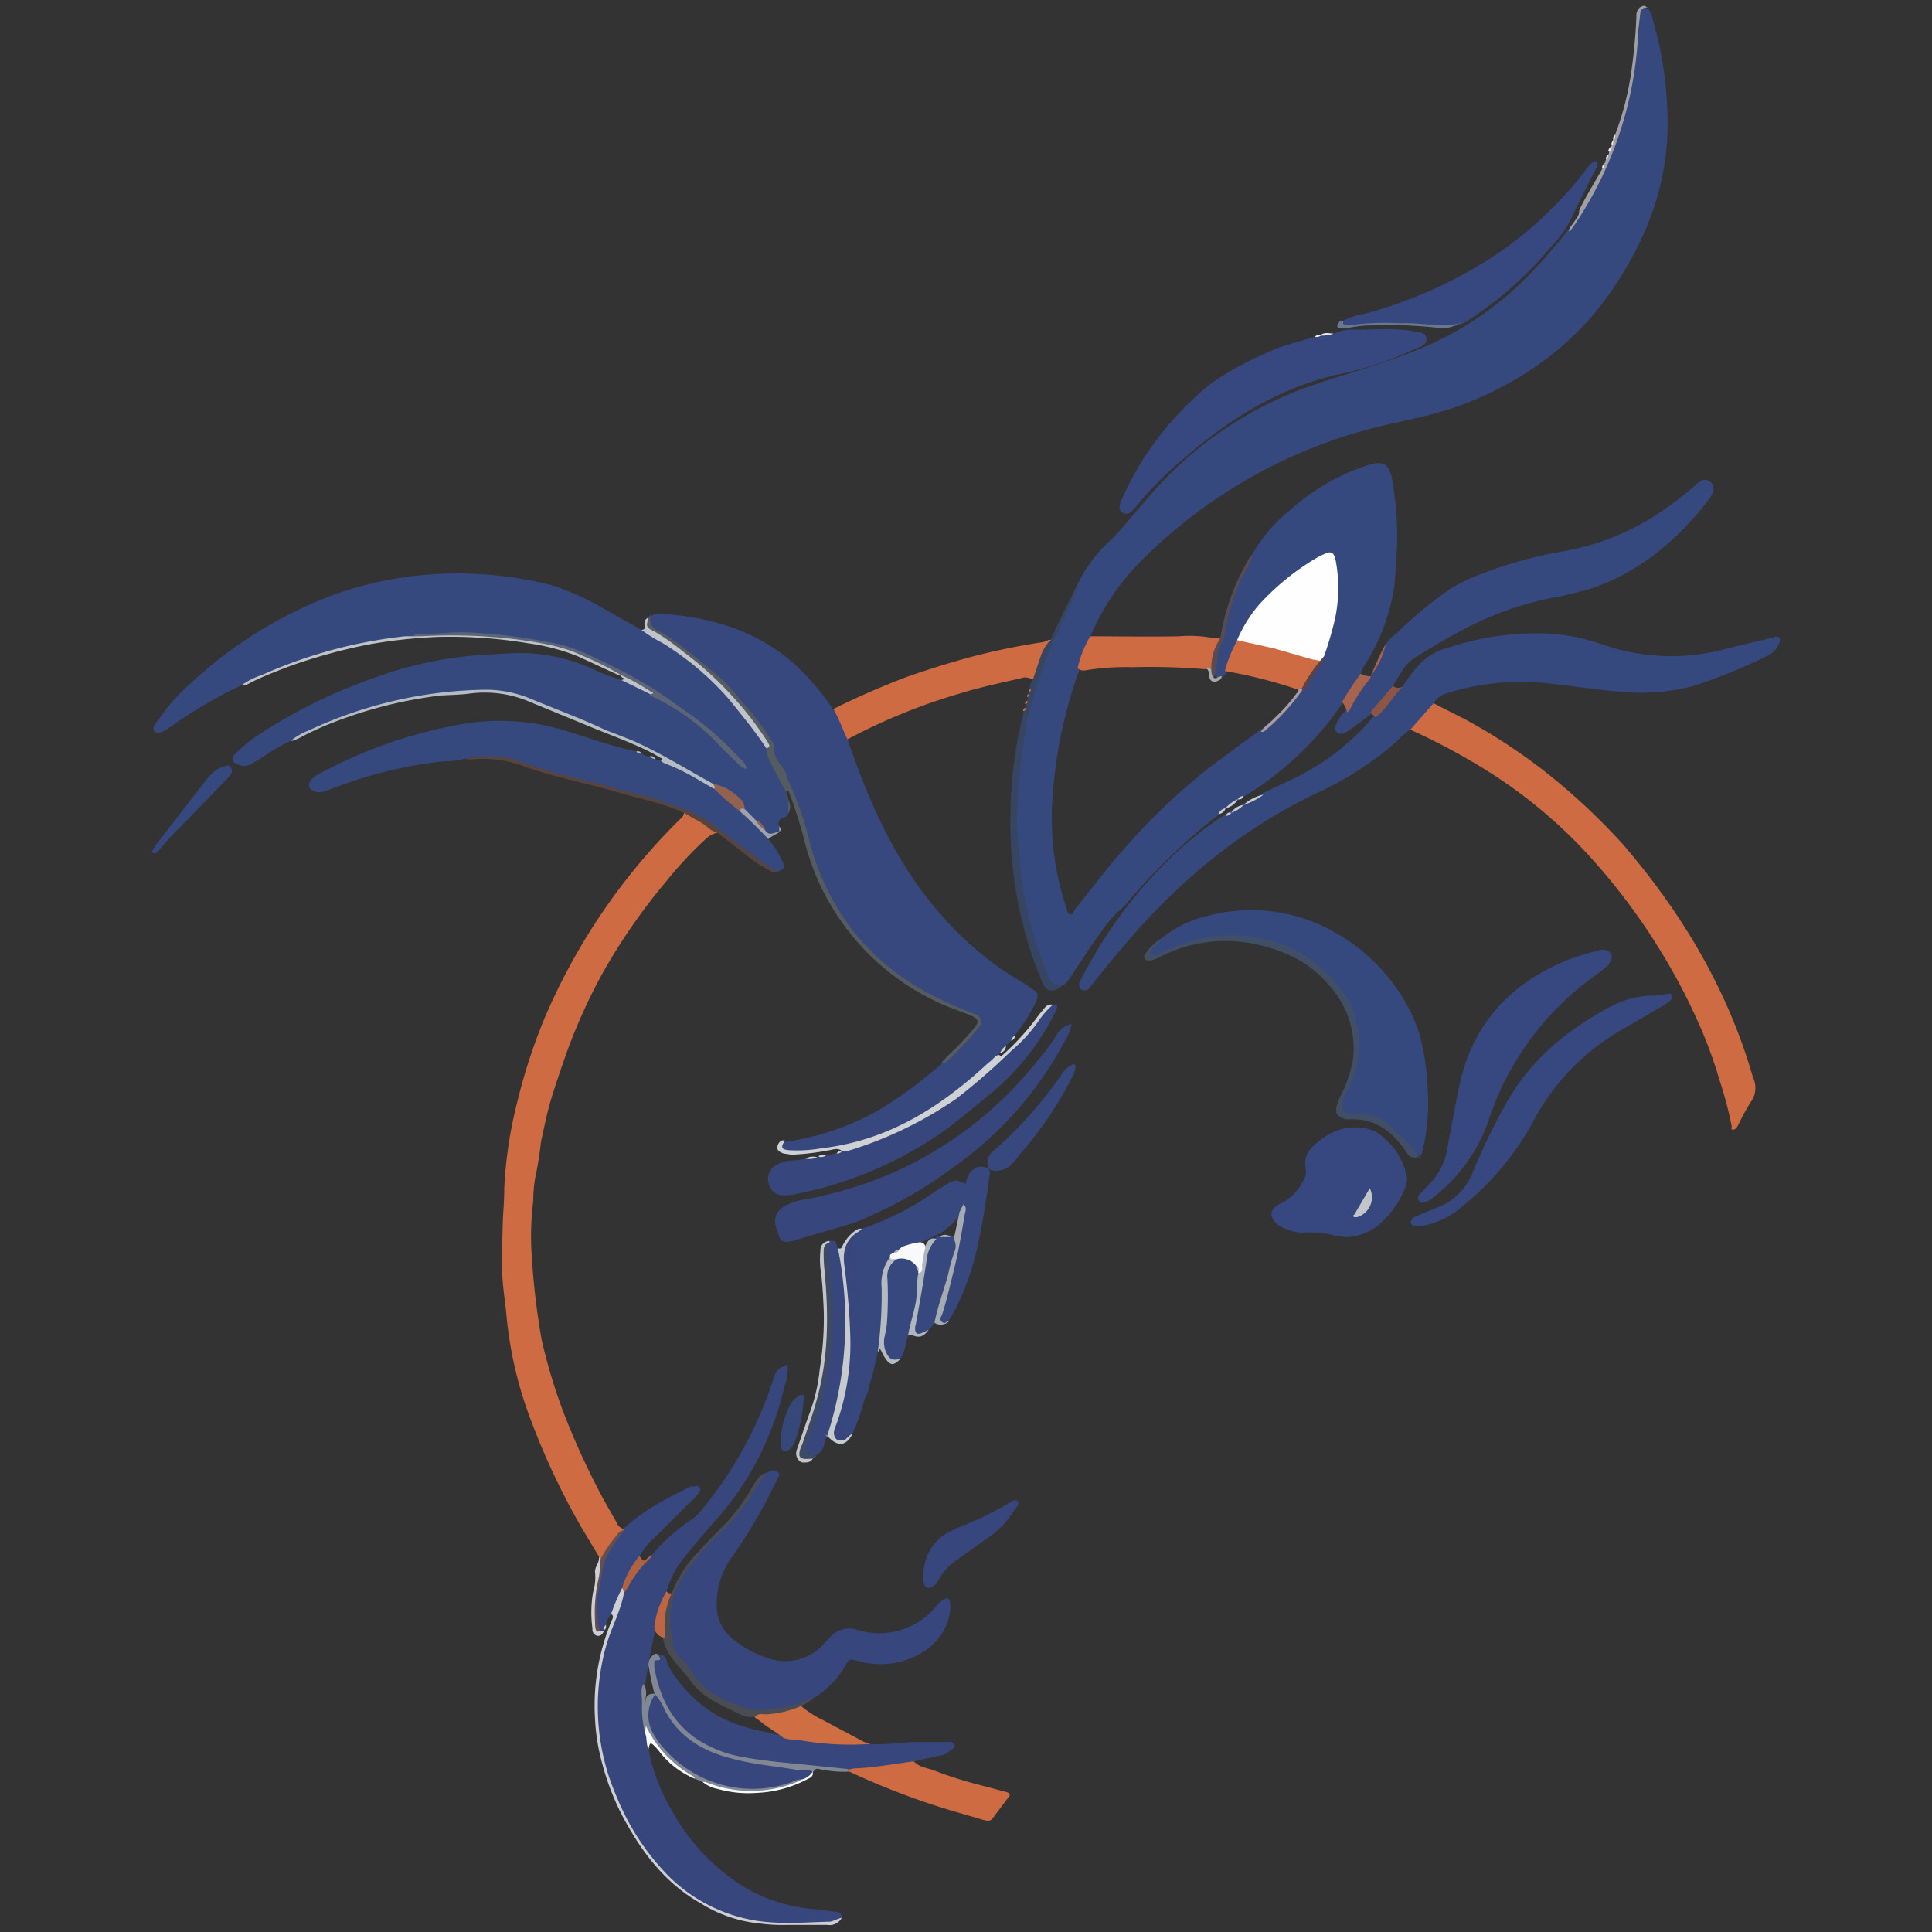 <svg id="Layer_1" data-name="Layer 1" xmlns="http://www.w3.org/2000/svg" width="300" height="300" viewBox="0 0 300 300"><rect x="0" y="0" width="300" height="300" fill="#333333" stroke="none"/><defs><style>.cls-1{fill:#36497f;}.cls-1,.cls-10,.cls-11,.cls-12,.cls-13,.cls-14,.cls-15,.cls-16,.cls-17,.cls-18,.cls-19,.cls-2,.cls-20,.cls-21,.cls-22,.cls-23,.cls-24,.cls-25,.cls-26,.cls-27,.cls-28,.cls-29,.cls-3,.cls-30,.cls-31,.cls-32,.cls-33,.cls-34,.cls-35,.cls-36,.cls-37,.cls-38,.cls-39,.cls-4,.cls-40,.cls-41,.cls-42,.cls-43,.cls-44,.cls-45,.cls-5,.cls-6,.cls-7,.cls-8,.cls-9{fill-rule:evenodd;}.cls-2{fill:#36487e;}.cls-3{fill:#cf6b42;}.cls-4{fill:#37477d;}.cls-5{fill:#37477f;}.cls-6{fill:#36487d;}.cls-7{fill:#545c60;}.cls-8{fill:#354562;}.cls-9{fill:#404f65;}.cls-10{fill:#cf6d43;}.cls-11{fill:#cecfd2;}.cls-12{fill:#4a4c54;}.cls-13{fill:#cfd2d4;}.cls-14{fill:#b4bdc3;}.cls-15{fill:#3c4a64;}.cls-16{fill:#57443d;}.cls-17{fill:#c7cbce;}.cls-18{fill:#818793;}.cls-19{fill:#c0c4c8;}.cls-20{fill:#c0c4ca;}.cls-21{fill:#c3c4c6;}.cls-22{fill:#a09fa4;}.cls-23{fill:#36477a;}.cls-24{fill:#b5bac0;}.cls-25{fill:#a5abb1;}.cls-26{fill:#afb6bc;}.cls-27{fill:#584c52;}.cls-28{fill:#a7634b;}.cls-29{fill:#be6643;}.cls-30{fill:#68798e;}.cls-31{fill:#b26141;}.cls-32{fill:#8e5544;}.cls-33{fill:#f7fbfa;}.cls-34{fill:#9da2ab;}.cls-35{fill:#efefef;}.cls-36{fill:#fefefe;}.cls-37{fill:#a79da2;}.cls-38{fill:#584348;}.cls-39{fill:#a6a9a9;}.cls-40{fill:#c8cdd0;}.cls-41{fill:#5c6575;}.cls-42{fill:#92614f;}.cls-43{fill:#634f52;}.cls-44{fill:#c2c6ca;}.cls-45{fill:#f9f9fc;}</style></defs><g id="Layer_1-2" data-name="Layer_1"><g id="نسیم_سحر_آفرین.eps"><path class="cls-1" d="M173.3,141.9a15.4,15.4,0,0,0-2.5,3.1c-1.6,2.1-3,4.4-4.5,6.6-.4.5-.6,1.1-1.3,1.4s-1.9.1-2.6-1.4a33.9,33.9,0,0,1-2-5.3,72.9,72.9,0,0,1-2.4-12,61.9,61.9,0,0,1-.2-13.6,71.5,71.5,0,0,1,4.7-19.8c1.4-3.4,3.1-6.6,4.7-9.9a21.3,21.3,0,0,1,4.6-6.5c2.3-2.1,4.1-4.6,6.2-6.9A58.4,58.4,0,0,1,203.3,60c5.5-1.9,11.2-3.4,16.6-5.6a50.4,50.4,0,0,0,15.8-10,80.7,80.7,0,0,0,7.8-8.7,50,50,0,0,0,6.8-12.4,53.8,53.8,0,0,0,3.4-13.1c.4-2.6.4-5.2.7-7.8.1-.8.3-1.5,1.4-1.1a2.5,2.5,0,0,1,.8,1.6,57,57,0,0,1,2.3,14.3c.5,10.6-3,19.8-8.9,28.3s-14.7,14.6-24.8,18c-3.5,1.1-7,1.8-10.5,2.6a78.5,78.5,0,0,0-38.1,21.6,37.5,37.5,0,0,0-7.3,11.1c0,1.4-.9,2.4-1.2,3.6a7.5,7.5,0,0,0-.5,1.6,72.5,72.5,0,0,0-4.1,19,43.9,43.9,0,0,0,2.1,18c.1.3.1.9.6,1s.5-.5.7-.8c2.5-3,4.8-6.2,7.4-9.1a98.3,98.3,0,0,1,13.6-13l7.7-5.7a27,27,0,0,0,5.2-4.9l1.3-1.5a21.4,21.4,0,0,0,3.2-5.2,32.6,32.6,0,0,0,1.9-7.6,18.3,18.3,0,0,0-.1-6.6c-.3-1.4-.7-1.7-2-.9-5.3,3-9.9,6.9-12.6,12.5a54.9,54.9,0,0,0-2.1,5.1,1.3,1.3,0,0,1-.7.9h-.6c-.8-.2-.7-.9-.7-1.5,0-2.5,1.3-4.6,1.8-7a32.1,32.1,0,0,1,4.3-10.7,23.7,23.7,0,0,1,5.6-6.6,33.6,33.6,0,0,1,12.1-7.1c2.6-.9,3.6-.3,4,2.4a49.1,49.1,0,0,1,.7,10.8c-.2,1.9-.2,3.8-.4,5.6a31.3,31.3,0,0,1-4.8,12.5,7.9,7.9,0,0,0-.4.9c-.4,1.7-1.8,3-2.7,4.5a49.6,49.6,0,0,1-15.3,14.6l-.8.5-.3.2a9.5,9.5,0,0,0-1.6,1.2l-.3.2-.9.7-.3.2a94,94,0,0,0-14,13.5,9.8,9.8,0,0,1-1.8,1.7Z"/><path class="cls-1" d="M45.2,115a30.7,30.7,0,0,0-4.6,2.7l-1.7,1a2,2,0,0,1-1.7.1c-1.2-.3-1.4-1.1-.5-1.9a21.6,21.6,0,0,1,3.3-2.7,81.5,81.5,0,0,1,18-8.9,60.2,60.2,0,0,1,18.4-3.7l3.7-.2a27.8,27.8,0,0,1,12,2.5,33.4,33.4,0,0,0,4.4,1.7c1.8.2,3.2,1.2,4.7,2a44.8,44.8,0,0,1,13.9,11c-3.8-4.7-8.7-8.1-13.7-11.3A67.4,67.4,0,0,0,88.8,101a36.8,36.8,0,0,0-8.6-1.9A62.8,62.8,0,0,0,64,98.9a79.5,79.5,0,0,0-19.7,4.6l-6.8,2.9A70,70,0,0,0,26.3,113a7.1,7.1,0,0,1-1.5.8c-.7.1-1.1-.3-.9-1a6.1,6.1,0,0,1,.7-1,27.9,27.9,0,0,1,4.8-5.5A67.4,67.4,0,0,1,47.8,94a55.2,55.2,0,0,1,17.8-4.7,59.7,59.7,0,0,1,20.2,1.6,42.2,42.2,0,0,1,8.1,3.7l5.7,3.2a9.2,9.2,0,0,1,3.1,1.6c7,4.1,12.3,10,16.6,16.8a12.3,12.3,0,0,0,1.7,4.1,13.6,13.6,0,0,1,1.1,2.8c.1,0,.1.1,0,.2s0,.6.3.9h0a4.1,4.1,0,0,1,0,2.2c-.2.2-.5.6-.8.6s-1,.6-.6,1.3a.6.6,0,0,1,0,.8h0c-.8.7-1.5,1-2.3.1a4.1,4.1,0,0,0-1.5-1.7,5.8,5.8,0,0,1-1.7-1.8,5.8,5.8,0,0,0-3.7-3.3l-1.4-.5c-2.6-1.5-5.2-2.8-7.7-4.4a31.8,31.8,0,0,0-6.7-3.2l-15.2-6.2a18.1,18.1,0,0,0-6.9-.7A65.4,65.4,0,0,0,45.2,115Z"/><path class="cls-2" d="M131.6,114.8c3.5,10.2,7.8,20,15.3,28.1a49.1,49.1,0,0,0,12.3,9.9l1,.7c1,.6,1.1.9.7,2a24.7,24.7,0,0,1-2.9,4.7l-.4.6c-.2.2-.3.6-.6.8l-.8.8a4.8,4.8,0,0,1-.9,1.1,1.2,1.2,0,0,0-.5.5,2.6,2.6,0,0,1-.9,1.4,55.5,55.5,0,0,1-18.4,11.7,34.3,34.3,0,0,1-7.1,1.4,48.8,48.8,0,0,1-5.2.6h-1.1c-.4-.2-.9-.4-1-.9s.4-.7.8-.9a40.8,40.8,0,0,0,14.5-4.9,64.6,64.6,0,0,0,8.6-6.2l1.1-.9a27.5,27.5,0,0,0,5.6-5.7c.7-.8.4-1.5-.7-1.9l-4.1-1.7a36.8,36.8,0,0,1-20.7-22.3c-.7-2.1-1.2-4.2-1.8-6.3a38.7,38.7,0,0,0-3.6-8.4,9.2,9.2,0,0,1-1.1-2.9c-.2-1.4-1.2-2.5-2-3.6a78.7,78.7,0,0,0-5.3-6.2,68.5,68.5,0,0,0-7.2-5.9,15.2,15.2,0,0,0-3.4-2.2c-1-.5-1.4-1.3-.8-2.3a1.4,1.4,0,0,1,1.6-.6c7.4.5,14.4,2.4,20.3,7.4a39,39,0,0,1,6.5,7.5,7.4,7.4,0,0,1,2.2,4.7Z"/><path class="cls-3" d="M111.4,129.3a4.1,4.1,0,0,0-1.5.7,58.6,58.6,0,0,0-6.4,6.8,92.7,92.7,0,0,0-10.2,14.8,87.5,87.5,0,0,0-5.4,12.1c-.8,2.3-1.6,4.6-2.3,6.9s-1.1,4.5-1.6,6.7a50.3,50.3,0,0,1-.9,5.6,21.9,21.9,0,0,0-.3,3.6,44.6,44.6,0,0,0-.3,7.3A114.3,114.3,0,0,0,84.1,208a84.5,84.5,0,0,0,3.7,12.1,121.7,121.7,0,0,0,5.9,12.7l2.1,3.7a1.5,1.5,0,0,0,1,.9c.1.1.1.2,0,.4a17.2,17.2,0,0,0-2.6,3.3c-.2.4-.3.9-.8,1s-.3-.2-.4-.4l-2.7-4.5a112.9,112.9,0,0,1-7.8-16.5,61.8,61.8,0,0,1-3.9-16.9c-.2-1.9-.5-3.8-.6-5.7s0-6,.1-9.1c.1-1.5.2-3,.2-4.5a66.8,66.8,0,0,1,2-13.3A88.4,88.4,0,0,1,84.6,158a96.5,96.5,0,0,1,20.9-30.7c.3-.3.7-.6.7-1.1s1.2.4,1.8.7a11.6,11.6,0,0,1,3.4,2.4Z"/><path class="cls-1" d="M217.8,106.6a24.3,24.3,0,0,1,2.4-3.2,8.9,8.9,0,0,1,4.6-2.8,43.1,43.1,0,0,1,15.9-2.2,31.5,31.5,0,0,1,8.5,1.8,32.4,32.4,0,0,0,19,.5l7.1-1.7c.3-.1.7-.3.9,0a.4.4,0,0,1,.2.4,1.4,1.4,0,0,1-.2.6,3.5,3.5,0,0,1-1.9,1.9,83.7,83.7,0,0,1-11.3,4.6,31.5,31.5,0,0,1-11.4.9c-3.8-.3-7.6-.9-11.3-1.3a38.5,38.5,0,0,0-15.8,1.6,3.2,3.2,0,0,0-1.9,1.5,9.5,9.5,0,0,1-3.6,4.1,10,10,0,0,0-2.2,1.9,51,51,0,0,1-11.8,7.7c-11.8,5.5-21.6,13.6-30,23.4-2.1,2.4-4,4.8-6,7.3a1.1,1.1,0,0,1-1.2,0,1.2,1.2,0,0,1,0-1.4c.9-1.8,1.9-3.5,2.9-5.2a71.4,71.4,0,0,1,11.8-14.5,59,59,0,0,1,7.4-5.8l.3-.2.8-.5.3-.2a6.5,6.5,0,0,0,1.6-.9l.3-.2a21.9,21.9,0,0,0,3-1.6l3.6-1.7a37.1,37.1,0,0,0,13.1-9.7,1.2,1.2,0,0,1,.5-.5,5.5,5.5,0,0,0,1.6-1.8,12.4,12.4,0,0,1,2.8-2.8Z"/><path class="cls-4" d="M101.2,241.5a28.8,28.8,0,0,1,6.4-5.7,6.2,6.2,0,0,0,1.4-1.4,61.1,61.1,0,0,0,11-20c.5-1.7.9-2,2.3-2.5a7.8,7.8,0,0,1-.5,3.4,46.7,46.7,0,0,1-10,20c-1.8,2-3.5,4-5.2,6.1a15.1,15.1,0,0,0-3.1,5.7c.1,1-.5,1.7-.8,2.6s-.6,2.2-.9,3.3a84.6,84.6,0,0,0-1.6,8.5c-.5,2.6,0,5.1.3,7.5.5.8,0,1.7.2,2.6a29.6,29.6,0,0,0,3.6,9.5,32.2,32.2,0,0,0,10.9,11.7,25.2,25.2,0,0,0,11.9,3.7l2.9.4c.5.1.8.3.7.9s-2.1.8-3.3.9a63.1,63.1,0,0,1-8.7,0,26.2,26.2,0,0,1-18.4-11.1,40.9,40.9,0,0,1-7.2-16.7,32.1,32.1,0,0,1,1.4-17.1c.7-2.1,1.4-4.2,2-6.3s2.6-4.5,4.7-6Z"/><path class="cls-3" d="M219,113.3l3.6-4.1,5.1,2.6a90.1,90.1,0,0,1,12.7,8.4A99.7,99.7,0,0,1,252,131.1c9.2,10.7,16.3,22.6,20.2,36.2a3.7,3.7,0,0,1-.4,3.9,34.7,34.7,0,0,0-1.8,3.3c-.2.3-.3.8-.8.9s-.3-.3-.3-.5a58.6,58.6,0,0,0-1.9-7.2,70,70,0,0,0-3.5-9.4,93.3,93.3,0,0,0-5.2-9.9,96.9,96.9,0,0,0-11.9-15.9,76.1,76.1,0,0,0-16.1-13.2,102,102,0,0,0-11.3-6Z"/><path class="cls-4" d="M119,228.7l.6-.3a1.2,1.2,0,0,1,1.3.3c.3.4-.1.7-.2,1a87.8,87.8,0,0,1-6.9,11.9,12.1,12.1,0,0,0-2.5,7.7,6.5,6.5,0,0,0,2.5,5.2,16.7,16.7,0,0,0,6.2,3.2,8,8,0,0,0,7.3-1.8l1.7-1.8a4,4,0,0,1,4.2-1,11.4,11.4,0,0,0,12.1-3.6,4.1,4.1,0,0,1,1.4-1.2c.4-.2.7-.1.8.4a5.4,5.4,0,0,1-.1,2.2,8.7,8.7,0,0,1-3.6,5.3,12.4,12.4,0,0,1-10.6,1.7c-1.3-.3-1.3-.4-1.9.7a14.4,14.4,0,0,1-5,5.1,13.8,13.8,0,0,1-9.8,2,14,14,0,0,1-9.5-6,11,11,0,0,0-.9-1.4c-2.6-2.4-2.7-5.5-2.2-8.7s3-6.7,5.5-9.4,6.1-6.2,8.2-10c.4-.7,1-1,1.4-1.5Z"/><path class="cls-1" d="M180.6,145.5a18.1,18.1,0,0,1,7-3.3c15.5-4,29,6.5,32.8,18.3a38.3,38.3,0,0,1,1.3,9,31.3,31.3,0,0,1-.9,9.6l-.2.3c-.6.3-.9-.1-1.2-.5s-2.3-2.2-3.4-3.4a6.7,6.7,0,0,0-5.2-2.2h-1q-2.2-.3-1.5-2.4c.4-1.4,1.2-2.7,1.6-4.1,1.3-4.1,1.1-8.2-1.3-11.8-4.6-7.2-11.5-9.9-19.8-9.3a21.7,21.7,0,0,0-8.3,2.5,4.5,4.5,0,0,1-1.1.3.7.7,0,0,1-.8-.3.8.8,0,0,1,.1-.9l1.9-1.8Z"/><path class="cls-1" d="M101.8,117.9c.2.3.6.2.8.2a24,24,0,0,1,6.3,2.9c.7.5,1.5.8,2.1,1.3l4,3.4c1.2,1.3,2.8,2.1,3.8,3.6a3.1,3.1,0,0,1,.5,1,12.9,12.9,0,0,1,2.2,3.5c.5.9.5.9-.6,1.5s-1.3-.3-1.8-.6c-2.4-1.5-4.6-3.3-6.8-5a30.9,30.9,0,0,0-12.1-5.8L86,120.1l-7.1-2.2a16.8,16.8,0,0,0-6.7-.1,11.2,11.2,0,0,1-3.2.4,67,67,0,0,0-17,4.1l-1.7.6a2.2,2.2,0,0,1-1.4,0c-1-.3-1.2-1.1-.5-1.9a2.8,2.8,0,0,1,1.1-.8,72.7,72.7,0,0,1,23.1-7.9,34.4,34.4,0,0,1,15.3,1.2c3.6,1.1,7.2,2.4,10.9,3.2.2.2.6,0,.8.3a2.4,2.4,0,0,0,1.4.5c.2.3.6,0,.8.4Z"/><path class="cls-1" d="M215.2,100a6.9,6.9,0,0,1,1.7-1.7,63.2,63.2,0,0,1,8.5-7,29.8,29.8,0,0,1,4.4-2.1,66,66,0,0,1,13-3.6,39.2,39.2,0,0,0,14-5.4,52.6,52.6,0,0,0,6.5-4.9,1.8,1.8,0,0,1,.7-.5,1.1,1.1,0,0,1,1.5,0,1.2,1.2,0,0,1,.5,1.5,3.4,3.4,0,0,1-.6,1.2c-5,6.5-11.1,11.6-19,14.1l-4.1,1a50.3,50.3,0,0,0-14.6,4.9q-4,2.1-7.8,4.5a6.6,6.6,0,0,0-2.2,2.2l-1.4,2.3c-.7,1.8-2.2,3-3.4,4.4l-3.4,2.5c-.6.4-1.3.8-1.9.3s-.1-1.3.2-1.9a7.6,7.6,0,0,1,1.1-1.4,14.5,14.5,0,0,0,1.7-2.6,10.1,10.1,0,0,1,2.2-2.8h0a38.5,38.5,0,0,0,2.4-5Z"/><path class="cls-5" d="M207.1,51.8c0,.1.1.1.1,0a5.7,5.7,0,0,1,3.1-.6c3,0,6-.3,9,.2.9.2,2,.1,2.2,1.1s-1,1.4-1.8,1.7a52.8,52.8,0,0,1-12.2,4c-9.2,2.2-16.8,7-23.8,13.1a53.9,53.9,0,0,0-7.5,7.6c-.5.6-1.1,1.2-1.9.7s-.4-1.4-.1-2.1a52.1,52.1,0,0,1,3-5.7,48.1,48.1,0,0,1,8.7-10.4,23,23,0,0,1,4.7-3.5,55,55,0,0,1,7.7-3.8c1.9-.7,3.9-1.2,5.9-1.8.2-.2.6,0,.8-.2h0c.7-.4,1.4,0,2.1-.3Z"/><path class="cls-5" d="M250.3,148.5a3.5,3.5,0,0,1-.6,1.4l-1.6,1.3a44.8,44.8,0,0,0-17,22.9,25.7,25.7,0,0,1-8.5,11.8,4.1,4.1,0,0,1-1.1.7c-.4.1-.9.4-1.2-.2s0-.8.3-1.1l1.2-1.3a9.9,9.9,0,0,0,2.9-5.5c.7-3.6,1.3-7.2,2.1-10.8,2.2-9.1,8-15.1,16.5-18.6a39.7,39.7,0,0,1,4.9-1.5,1.8,1.8,0,0,1,1.6.1c.2.2.5.4.5.8Z"/><path class="cls-5" d="M209,192.1a12.5,12.5,0,0,1-1.9-.3,15,15,0,0,0-4.7-.4,7.3,7.3,0,0,1-3.8-1.1c-1.6-1.2-1.6-2.5.2-3.4A7.4,7.4,0,0,0,202,184c.8-1.4.9-1.4.7-2.9a3.4,3.4,0,0,1,.9-2.8c2.3-2.4,5.1-3.7,8.5-3.1l1.3.4a10.7,10.7,0,0,1,5,6.9,3.1,3.1,0,0,1-.2,1.9,14.7,14.7,0,0,1-4.1,5.8,8.7,8.7,0,0,1-5.1,1.9Z"/><path class="cls-4" d="M166.4,159a8.4,8.4,0,0,1-1.2,2.9,55.7,55.7,0,0,1-17.1,19.3,65,65,0,0,1-13,7.6l-1.2.6c-3.3,1.2-6.6,2-9.8,3s-2.9.1-3.4-1.4a2.7,2.7,0,0,1,1.3-3.8,9,9,0,0,1,2.1-.8,63.3,63.3,0,0,0,14.1-4.1,59.1,59.1,0,0,0,22.9-17.6,28.2,28.2,0,0,0,2.9-3.9,3.6,3.6,0,0,1,2.4-1.8Z"/><path class="cls-5" d="M220.2,190.4c-.5,0-1,0-1.1-.5s.3-.8.7-1l3.1-1.3a9.5,9.5,0,0,0,5.8-5.6,95.9,95.9,0,0,1,5.7-11.6c3.8-6.3,9.3-10.7,15.7-14.1a14.1,14.1,0,0,1,6.6-1.7,7.8,7.8,0,0,0,2.2-.3c.3,0,.6-.1.7.3a.6.6,0,0,1-.2.7,7.1,7.1,0,0,1-1.4,1l-6,3.5a35.4,35.4,0,0,0-13.9,14.3,43.9,43.9,0,0,1-11,13.2,12.6,12.6,0,0,1-6,3Z"/><path class="cls-5" d="M208.6,49.8a11.2,11.2,0,0,1,3.4-1.1,69.1,69.1,0,0,0,21.8-10.2,60.2,60.2,0,0,0,12.5-12.2,5.2,5.2,0,0,1,1-1.1c.2-.1.3-.2.5-.1a.4.4,0,0,1,.2.6,3.7,3.7,0,0,1-.5,1.1l-2.9,5.8a18.6,18.6,0,0,1-4,6,56.6,56.6,0,0,1-12.4,11,4.8,4.8,0,0,1-1.9.9,9.4,9.4,0,0,1-4.4.2,71.1,71.1,0,0,0-11.3,0,3.7,3.7,0,0,1-1.8,0c-.4-.2-.7-.4-.2-.9Z"/><path class="cls-4" d="M135.1,270.8c2.4.2,4.9-.3,7.3-.3H147c.4,0,1-.1,1.2.4s-.5.8-.9,1.1a2.2,2.2,0,0,1-1.4.6l-4,.9c-.4.5-1.1.5-1.6.6a39.8,39.8,0,0,1-8.4.8c-5.5-.5-11.1-.6-16.6-1.7-7.6-1.6-12.3-5.5-13.9-13.6-.2-.9-.6-2,.8-2.5s1.2,1,1.6,1.6a20.8,20.8,0,0,0,7.6,7.7c3,1.7,6.3,2.3,9.6,3l.8.2c4.4.6,8.9.7,13.3,1.2Z"/><path class="cls-4" d="M128.3,179.4c.5.1,1-.3,1.6-.3s.6,0,.8-.3h0c2.3-1.1,4.7-1.6,7-2.6a52.1,52.1,0,0,0,16.1-10.5c1.5-1.5,3.2-2.8,4.7-4.3a23,23,0,0,0,3.2-3.8,3.1,3.1,0,0,1,1.7-1.5c.5-.2.9-.2.7.5a2.1,2.1,0,0,1-.3.7,38.9,38.9,0,0,1-9.7,12.3c-2.5,2-4.9,4.1-7.5,6a60.3,60.3,0,0,1-23,9.8,7.5,7.5,0,0,1-2.1.2,2.3,2.3,0,0,1-2.1-1.7,2.5,2.5,0,0,1,.7-2.7,5.2,5.2,0,0,1,2.7-1,8.5,8.5,0,0,0,2.3-.3c.6-.3,1.2.1,1.8-.2h.2c.3-.2.8,0,1.2-.2Z"/><path class="cls-3" d="M131.6,114.8c-.8-1.6-1.3-3.2-2.2-4.7a121.7,121.7,0,0,1,11.7-5.1c3.2-1.1,6.4-2.1,9.7-3A105.9,105.9,0,0,1,162,99.7l.6-.2a.5.5,0,0,1,.6-.1c-.9,1.9-1.6,3.9-2.3,5.8-.1.2-.2.3-.4.3s-1-.4-1.5-.3c-3.4.8-6.8,1.5-10,2.5a90.8,90.8,0,0,0-17.4,7.1Z"/><path class="cls-6" d="M133.8,190.8a43.2,43.2,0,0,0,11.7-6l2-1.2c.5-.2,1-.5,1.5-.1s.7,2.1.8,3.3a4.4,4.4,0,0,1-.5,1.5,11.2,11.2,0,0,1-3.3,3.2,44.9,44.9,0,0,1-5.6,2.4l-.7.4a2.4,2.4,0,0,0-.9.6l-.6.8a10.7,10.7,0,0,0-1,4.7,55.6,55.6,0,0,1-.2,7.1,16.8,16.8,0,0,1-.7,2.4,49.4,49.4,0,0,1-1.3,5.2c-.6.2-1.3.8-1.8.3a2.1,2.1,0,0,1-.7-2.3c.8-2,.6-4.2.9-6.2a8,8,0,0,1,.3-1.5c.2-.3.1-.5-.2-.8s-1.2-1.2-.5-2.3a1.9,1.9,0,0,0,.1-1.9,5.2,5.2,0,0,1-.6-3.7,8.6,8.6,0,0,0-.3-2.7,3.7,3.7,0,0,1,1-2.8c.2-.2.3-.4.6-.4Z"/><path class="cls-3" d="M131.6,274.8l1-.2c3.1-.1,6.2-.7,9.3-1.1.8.9,2,1,3.1,1.4a62.1,62.1,0,0,0,6.1,2l5.3,1.4c.2.1.3.1.4.5l-2.7,3.6c-.4.5-.9.3-1.4.2l-4.8-1.4a114.6,114.6,0,0,1-16-6.1c-.2-.1-.2-.2-.3-.3Z"/><path class="cls-3" d="M167.3,103.9a16.9,16.9,0,0,1,2-5.1c4.6,0,9.2.1,13.8,0a19.1,19.1,0,0,1,4.8.2h1.6c-.6,1.6-.8,3.3-1.4,4.9h-1.2a100.3,100.3,0,0,0-11-.3,38.8,38.8,0,0,0-6.8.4c-.6.1-1.3.3-1.8-.3Z"/><path class="cls-5" d="M96.8,237.6v-.2c3.1-2.9,6.8-4.8,10.5-6.6h.6a.6.6,0,0,1,.7.1c.3.3.1.6-.1.9a11.9,11.9,0,0,1-1.9,2l-4.8,4.8a10.7,10.7,0,0,0-2.5,3.1c-.8,1.8-1.9,3.4-2.5,5.2a14.5,14.5,0,0,0-1.1,2.6,1.5,1.5,0,0,1-.8,1.2,2.7,2.7,0,0,0-.8,1.7c-.3.2,0,.6-.3.8h0a.8.8,0,0,1-.7.2,1.9,1.9,0,0,1-.7-1.7c-.1-3.8.2-7.6,2.1-11a10.9,10.9,0,0,1,2.3-3Z"/><path class="cls-4" d="M128.4,223.1c-.4.5-.3,1.2-.6,1.7a2.1,2.1,0,0,1-1,1.1c-.7.4-1.3.5-1.8-.1s-.2-1.1-.1-1.7c.8-2.7,2-5.2,2.6-7.9a53.1,53.1,0,0,0,1.3-14.9c-.1-2.7-.8-5.5-.3-8.2l.3-.4c.9-.1.9-.1,1.3,1.1a3.6,3.6,0,0,1,.9,2.1,59.8,59.8,0,0,1,.5,12.7,65.3,65.3,0,0,1-1.5,10.8c-.4,1.3-.5,2.7-1.6,3.7Z"/><path class="cls-6" d="M149.6,187c-.3-1.2,0-2.4-.6-3.5l1,.3a3,3,0,0,1,1.8-2.6,2.4,2.4,0,0,1,1.7.3h0a1.5,1.5,0,0,1,.1,1.3,112.4,112.4,0,0,1-2,11.6,42.3,42.3,0,0,1-3.4,9.2l-.9,1.5c-.4.3-.7.7-1.2.3s-.3-1-.2-1.5a91.8,91.8,0,0,0,2.8-11.5,33.8,33.8,0,0,0,.9-5.4Z"/><path class="cls-7" d="M101,95.8c-.2,1.2.4,1.8,1.5,2.3s3.1,2.1,4.6,3.2l4.8,4a30.7,30.7,0,0,1,3.4,3.8,29.8,29.8,0,0,1,2.3,2.7c.9,1.1,1.6,2.4,2.4,3.5a1.4,1.4,0,0,1,.2.6c-.2,1.4.7,2.4,1.4,3.4s.4,1.1.7,1.7a52.1,52.1,0,0,1,3.4,9.6,38,38,0,0,0,7.2,14.5,37.2,37.2,0,0,0,11.8,9.4,64.6,64.6,0,0,0,6,2.7l1,.4c.7.5.9,1.2.4,1.8a48.5,48.5,0,0,1-5.4,5.7h-.6a29.5,29.5,0,0,1,2.5-2.5c.9-1,1.9-2,2.7-3s.6-1.4-.5-1.9l-3.9-1.5a37.8,37.8,0,0,1-21.8-24.9,70.3,70.3,0,0,0-2.4-7.8,2,2,0,0,0-.4-.8c-.2-.2-.1.2-.2.3a59.3,59.3,0,0,1-2.9-5.6,5.9,5.9,0,0,1-.2-1.3c-.1-1.6-1.1-2.6-2-3.7a72.9,72.9,0,0,0-7.5-8.2,74.8,74.8,0,0,0-8-5.9c-1.3-.8-1.5-1.1-.7-2.5s.1-.1.2-.1Z"/><path class="cls-8" d="M163.1,99.5a3.7,3.7,0,0,0,.7-1.4,45.9,45.9,0,0,1,3.8-7.3,3.1,3.1,0,0,1-.5,1.2c-1.1,2.3-2.1,4.7-3.2,6.9a74.9,74.9,0,0,0-3.2,8.6A40.5,40.5,0,0,0,159,115a84.7,84.7,0,0,0-.9,8.5c-.1,1.5-.2,3.1-.2,4.6s.4,3.9.5,5.9a51.3,51.3,0,0,0,1.2,7.7c.3,1.7.9,3.4,1.4,5.2l1.3,3.6.6,1.4A1.9,1.9,0,0,0,165,153c-1.5,1.3-2.6,1.1-3.3-.8a63.8,63.8,0,0,1-4.8-25.9,65.4,65.4,0,0,1,2.1-15.9c.2-.1.1-.3.2-.5s.1-.4.1-.6.1-.3.2-.5.1-.4.1-.6.1-.3.2-.5v-.3a1.1,1.1,0,0,0,.1-.5,2.4,2.4,0,0,1,.5-1.4l1.2-3.6a7.2,7.2,0,0,1,1.4-2.4Z"/><path class="cls-4" d="M143.4,244.4a7.5,7.5,0,0,1,3.4-6.2,20.2,20.2,0,0,1,3-1.4,52.1,52.1,0,0,0,6.7-3.3c.5-.3,1.1-.8,1.5-.4s-.2,1-.5,1.4a14.5,14.5,0,0,1-4.4,4.5l-4.2,3a8.9,8.9,0,0,0-3.3,3.6,2.3,2.3,0,0,1-.7.7c-.8.5-1.3.3-1.5-.7v-1.2Z"/><path class="cls-6" d="M141,207.4c-.4,1.2-.4,2.5-1.2,3.6s-1.6.6-2.3-.6a3.4,3.4,0,0,1-.5-2.6,49.4,49.4,0,0,0,.5-9.4c0-1.3.2-2.5,1.6-3.1a2.6,2.6,0,0,1,3.3,1.1,4.7,4.7,0,0,1,.5,1,.9.9,0,0,0,.1.5,41.9,41.9,0,0,1-1.2,7.9,8,8,0,0,1-.8,1.6Z"/><path class="cls-9" d="M180.6,145.5c-.3.8-1.1,1.2-1.6,1.8s-.4.5-.2.8.4.2.7.2a1.8,1.8,0,0,0,1-.4,23,23,0,0,1,18.2-1.4,18.6,18.6,0,0,1,7.8,5.1,19,19,0,0,1,3.5,4.9,7.2,7.2,0,0,1,.5,2.1,16.8,16.8,0,0,1,.6,2.4c-.1,3-.3,5.9-2,8.5a12.7,12.7,0,0,0-.6,1.8c-.3.9,0,1.3.8,1.6a4.3,4.3,0,0,0,1.6.1,7,7,0,0,1,5.4,2.2c1.2,1.3,2.7,2.4,3.6,3.9s.4.2.7.3-1.3.9-2.1-.3c-1.9-2.9-4.3-5.1-8-5.3h-1.4c-1.3-.2-1.9-.9-1.5-2.2a10.8,10.8,0,0,1,.8-1.9,19.3,19.3,0,0,0,1.7-5.3,14.5,14.5,0,0,0-4-11.7c-3.1-3.6-7.2-5.3-11.7-6.2a22.2,22.2,0,0,0-13.9,1.9,6.1,6.1,0,0,1-1.7.7.8.8,0,0,1-1-.2c-.3-.3-.1-.7.2-1a7.2,7.2,0,0,1,2.6-2.3Z"/><path class="cls-4" d="M133.4,191.2c-.5.6-.5,1.4-.9,2a.6.6,0,0,0,.1.7c.2.2.4.4.2.7s-.2,1,0,1.6a.6.6,0,0,1,.2.7c-.1.4-.7.5-.4,1s.3,2.1,1.1,3,.4.1.4.3l-.9,1.4a1.5,1.5,0,0,0-.2,1.3c.1.6.6.4,1,.4s.7.5.4.9-.7,2.3-.8,3.5-.1,2.9-.8,4.2a1.1,1.1,0,0,0,.1,1.2,2,2,0,0,1,.3,1.1c.7.4,1.2-.6,1.8-.1a4.8,4.8,0,0,1-.7,2H134c-1.3-.7-1.3-.7-1.3.9a3.1,3.1,0,0,1-.5,2.1,2.3,2.3,0,0,0-.4,3.2c-.6.5-1.3,1.1-2.1.5a1.8,1.8,0,0,1-.3-2.2,56.3,56.3,0,0,0,1.7-6.8,65.8,65.8,0,0,0-.3-18.8c-.3-2,.6-3.3,2-4.6a.7.7,0,0,1,.6-.1Z"/><path class="cls-2" d="M153.5,181.5h0a2.4,2.4,0,0,1,.9-2.9,64.5,64.5,0,0,0,10.4-11.7,4.4,4.4,0,0,1,1.7-1.6c.3-.1.6,0,.5.4a3.5,3.5,0,0,1-.3,1.1,57.2,57.2,0,0,1-8.3,12.4c-.4.6-.9,1.1-1.3,1.6s-2.2,1.5-3.6.7Z"/><path class="cls-6" d="M145.1,205.4a4.8,4.8,0,0,1-.9,1.1c-.1.2-.4.3-.6.5s-1,.5-1.4.2-.5-1-.4-1.5c.8-3.6,1.2-7.3,1.9-10.9a4.8,4.8,0,0,1,1.4-2.5c.3-.2.5-.4.8-.4a3.3,3.3,0,0,1,1.7-.1,1.6,1.6,0,0,1,.8.6c.5.6.2,1.4,0,2-.8,3.4-1.7,6.8-2.7,10.1a1.8,1.8,0,0,1-.6.9Z"/><path class="cls-10" d="M135.1,270.8a44.9,44.9,0,0,1-11-.6,9.3,9.3,0,0,1-2.4-.3c-1.1-.9-2.4-1.6-3.5-2.5s-1.1-.5-.9-1.2l.2-.2a52.2,52.2,0,0,0,6.9-1.1,15.2,15.2,0,0,0,3.4,2.2l6.4,3.4.9.3Z"/><path class="cls-11" d="M94.9,250.6a28.3,28.3,0,0,1,1.7-4c.4.1.5.4.3.7-.5,2.8-1.9,5.3-2.7,8a34.9,34.9,0,0,0,1.6,23.8,37.6,37.6,0,0,0,8.1,12.3,24.9,24.9,0,0,0,12.7,6.7c4.1.8,8.2.4,12.3.3.6-.1,1.2-.5,1.8-.6a2.1,2.1,0,0,1-2.2,1.1h-6.4a25.5,25.5,0,0,1-3.9-.2,21,21,0,0,1-9.3-3.1c-5-2.8-8.5-7-11.3-11.9a39.1,39.1,0,0,1-4.1-9.9,31.1,31.1,0,0,1-1.1-6.8A34.1,34.1,0,0,1,95,251.6c.2-.4.3-.7-.1-1Z"/><path class="cls-12" d="M124.4,264.9a15.2,15.2,0,0,1-5.5,1.3c-.5,0-1.1-.2-1.5.3a3.5,3.5,0,0,1-2.5-.3c-2.8-1.4-5.7-2.5-7.6-5.1s-4-4-4.4-7a16.8,16.8,0,0,1,.2-4.5,3.7,3.7,0,0,1,1.2-2.2,18.6,18.6,0,0,1,4.4-6.7c1.4-1.6,3-3.1,4.5-4.7a32.9,32.9,0,0,0,3.8-5.4c.5-.8,1-1.7,2-1.9a41.5,41.5,0,0,0-2.7,4.1,40,40,0,0,1-5.1,5.8,34.9,34.9,0,0,0-5.2,6.3,12.3,12.3,0,0,0-1.8,8.7c.2,1.5.4,3.3,1.9,4.3a2.3,2.3,0,0,1,.8.9,11.5,11.5,0,0,0,6,5.3l1.7.7a7.9,7.9,0,0,0,4.8.6l3-.4c1.3-.3,2.6-.9,3.9-1.3a7.6,7.6,0,0,1-1.9,1.2Z"/><path class="cls-13" d="M163.4,156.1a12.9,12.9,0,0,0-1.9,2.1,24,24,0,0,1-4.5,5,100.1,100.1,0,0,1-8.5,7.4,60.7,60.7,0,0,1-16.8,8.1h-1c-.6-.5-1.3-.2-1.9-.1a39.6,39.6,0,0,1-5.9.7l-1.3-.2c-.4-.2-.8-.3-.9-.8a1.4,1.4,0,0,1,.5-1.1.9.9,0,0,1,.7-.1c-.7,1-.6,1.4.6,1.5a21.9,21.9,0,0,0,5.1-.3c10.3-1.2,18.5-6.4,25.9-13.3.5-.3.8-.8,1.3-1.1s.5.3.8,0a38.2,38.2,0,0,0,5.7-6.3l1-1.2a1.2,1.2,0,0,1,1.1-.4Z"/><path class="cls-14" d="M110.9,122.5l-2.1-1.2a34,34,0,0,0-5.4-2.7,1.8,1.8,0,0,1-.8-.5.2.2,0,0,0,0-.4l-1.2-.7c-2.9-1.5-5.9-2.6-8.9-3.8L82.3,109a17.7,17.7,0,0,0-9.4-1.3c-1.5.2-3,.2-4.5.3a68.2,68.2,0,0,0-16.7,4.2,44.5,44.5,0,0,0-5.4,2.5c-.4.1-.7.4-1.1.3a9.7,9.7,0,0,1,2.8-1.6,66.6,66.6,0,0,1,27.4-6.3,18.2,18.2,0,0,1,7,1.4c3.8,1.6,7.7,3,11.5,4.8l4.1,1.6c4.4,1.9,8.5,4.5,12.7,6.8.3.2.7.4.2.8Z"/><path class="cls-1" d="M36,119.8c0,.4-.4.7-.7,1.1l-6.5,6.7a56.2,56.2,0,0,0-4.1,4.4l-.3.3a.5.5,0,0,1-.7.1.3.3,0,0,1-.1-.2h0l.2-.3a4.3,4.3,0,0,1,.4-.7L32.1,121a6.3,6.3,0,0,1,1.9-1.7l1.1-.4q.9-.2.9.9Z"/><path class="cls-15" d="M128.8,193a8.9,8.9,0,0,0-.1,2.8,28.5,28.5,0,0,1,.4,4,74.8,74.8,0,0,1,.2,8.2c-.2,2-.6,4-.9,6a40.6,40.6,0,0,1-2.5,8.4c-.3.7-.4,1.4-.7,2.1s-.1,1.3.9,1.5h.7c-.1.3-.4.4-.6.6s-.6.2-.9.3-1.7-.5-1.3-1.7,1.6-4.5,2.3-6.8a44.1,44.1,0,0,0,1.7-9.5,54.6,54.6,0,0,0,.2-7c-.2-2.4-.6-4.8-.6-7.3,0-.7.2-1.4,1.2-1.5Z"/><path class="cls-16" d="M72.2,117.8a22.8,22.8,0,0,1,6.9-.1,102.8,102.8,0,0,0,13.1,3.8l4,1.1c1.9.6,3.8.9,5.7,1.5l3.2,1.2a18.9,18.9,0,0,1,4.4,1.9c1.9,1.3,3.7,2.8,5.5,4.2l5.1,3.7.8.2c-.6.4-1.2,0-1.7-.3a19,19,0,0,1-3.3-2.2l-4.5-3.5a3.7,3.7,0,0,1-1.6-.9,8.8,8.8,0,0,0-1.9-1.2l-1.7-1c-3.6-1.6-7.4-2.3-11.1-3.4s-9.4-2.2-14-3.9a18.2,18.2,0,0,0-7.7-1A2.5,2.5,0,0,1,72.2,117.8Z"/><path class="cls-17" d="M133.4,191.2c-2,1.1-2.6,3-2.3,5.2s.8,6.8.9,10.3a37.3,37.3,0,0,1-2.1,14.4,5.6,5.6,0,0,0-.4,1.2,1.4,1.4,0,0,0,.4,1.2,1.4,1.4,0,0,0,1.4,0l.6-.6a.3.3,0,0,1,.5-.3c-.9,1.8-2.1,2.1-3.5.8s-.3-.2-.5-.3a57.2,57.2,0,0,0,1.7-29.3c.4.2.6,0,.7-.3a6.5,6.5,0,0,1,1.6-2.1c.4-.3.8-.7,1.4-.6l-.4.4Z"/><path class="cls-18" d="M131.6,274.8l.3.3a18.3,18.3,0,0,1-4.7-.4c-.5-.2-.7.2-1,.5h-.4a67.3,67.3,0,0,1-14-2.4c-5-1.5-8.1-5-10.1-9.6a30.1,30.1,0,0,1-.9-4.1,1.9,1.9,0,0,1,.3-1.8c.4-.4.9-.9,1.3,0s-.7.2-.8.7v.9c.8,4.5,2.6,8.3,6.4,11a18.8,18.8,0,0,0,7.2,2.9c3.2.6,6.5.9,9.7,1.2l6.8.7Z"/><path class="cls-19" d="M37.5,106.4a12,12,0,0,1,3.2-1.6,73.8,73.8,0,0,1,22.2-6h1.2a67.7,67.7,0,0,1,9-.3,69.5,69.5,0,0,1,13.5,1.8,41.4,41.4,0,0,1,8.2,3.3,3.4,3.4,0,0,1,1.5.9c.1.2.1.3-.1.4l-6.5-3a32.7,32.7,0,0,0-7.6-2A74.3,74.3,0,0,0,68,98.9a79,79,0,0,0-10.9,1.2,85.4,85.4,0,0,0-12,3.3c-2.1.8-4.2,1.6-6.2,2.6a2.3,2.3,0,0,1-1.4.4Z"/><path class="cls-20" d="M100.7,95.9c-.4,1.5-.4,1.5,1,2.2a34.7,34.7,0,0,1,4.4,3.1,52.6,52.6,0,0,1,7.8,7.1,50.5,50.5,0,0,1,4.9,6.3,5.3,5.3,0,0,1,.6,1c.2.4-.1.5-.4.6-1.7-2.6-3.7-5-5.7-7.5a44.7,44.7,0,0,0-10.5-8.9,21.4,21.4,0,0,1-3.2-2c.5,0,.6-.3.5-.7s0-1,.6-1.2Z"/><path class="cls-21" d="M128.8,193c-.7.1-.9.6-.9,1.2a26.2,26.2,0,0,0,.1,2.8c.7,7,.7,14-1.3,20.8-.6,2.2-1.4,4.3-2.1,6.4-.1.2-.1.3-.2.4-.6,1.7-.3,2.1,1.6,1.9h.2c-.3.6-.9.6-1.5.6s-1.3-.9-1-1.9l1.8-5.2a27.4,27.4,0,0,0,1.8-7.5,48.5,48.5,0,0,0,.6-9.3c-.1-2.1-.2-4.2-.5-6.2a13.1,13.1,0,0,1,0-2.8,1.4,1.4,0,0,1,1.4-1.5v.3Z"/><path class="cls-22" d="M243.6,36c0-.6.5-1,.8-1.5s.8-.9.8-1.6,2.4-4.5,3.6-6.7c.3-.2.1-.6.3-.8s.1-.4.3-.6,0-.6.3-.8,0-.4.2-.5.1-.6.4-.8h0c.2-.2-.1-.6.2-.9h0c.3-.3,0-.7.3-.9a46.1,46.1,0,0,0,2.5-9.7,86,86,0,0,0,.8-8.6,1.7,1.7,0,0,1,.6-1.5l.5-.2a.9.9,0,0,1,.6.3.9.9,0,0,0-1.1.9l-.3,2.5a58.1,58.1,0,0,1-10.1,30.6c-.2.2-.3.6-.7.7Z"/><path class="cls-23" d="M121.2,223.7a14.4,14.4,0,0,1,1.4-5.4,3.9,3.9,0,0,1,1.5-1.6c.5-.2.8-.2.7.4a22,22,0,0,1-1.5,7.1l-.4.6c-.3.3-.7.7-1.2.5s-.5-.7-.5-1.2v-.4Z"/><path class="cls-18" d="M100.2,269.2a15.7,15.7,0,0,1-.5-4.8c0-1-.3-2,.2-2.9.9,1.2.1,2.5.2,3.6.3-.6-.3-2.1,1.4-2.1s0,.9-.1,1.3a6.1,6.1,0,0,0,.8,5.4,17.9,17.9,0,0,0,20.3,6.7c.7-.3,1.4-.9,2.2-.2a8.9,8.9,0,0,1-4.3,1.7,18.3,18.3,0,0,1-11.3-1.2l-1.2-.5a21.6,21.6,0,0,1-6.6-5.8,5.7,5.7,0,0,1-.8-1.3c0-.1.1-.3-.1-.2s-.1.2-.2.3Z"/><path class="cls-24" d="M139.3,195.5a3.1,3.1,0,0,0-1.5,3.1,57.7,57.7,0,0,1-.1,7.2l-.3,1.6a3.9,3.9,0,0,0,.2,2.6c.5,1.1,1,1.3,2.2,1-.9,1-1.5,1.1-2.2.1s-.5-.9-.8-1.4-.3.2-.5.2a65.8,65.8,0,0,0,.6-9.9,6.9,6.9,0,0,1,1.3-4.8c.4.1.8-.1,1.1.3Z"/><path class="cls-25" d="M149,188.2l.6-1.2c.6.5.3,1.1.2,1.6-.5,3-1,5.9-1.7,8.7s-1.1,4.6-1.8,6.8c-.2.4-.5.8,0,1.2s.7-.2,1-.2-.9,1.1-2.2.3c.5-2.5,1.4-4.9,2.1-7.4a28.5,28.5,0,0,1,1.1-3.9,2.1,2.1,0,0,0-.2-1.7l.9-4.2Z"/><path class="cls-6" d="M132.4,222.6l-.5.3c-.4,0-1,0-1.1-.4a3.1,3.1,0,0,1,.4-1.9,3.3,3.3,0,0,0,1-3.7c-.1-.6.3-.7.5-.9s.5,0,.7.2.9.2.9.9a35.8,35.8,0,0,1-1.9,5.5Z"/><path class="cls-26" d="M145.4,192.4a5.3,5.3,0,0,0-1.5,3.2c-.5,3.4-1.1,6.8-1.7,10.1a1.3,1.3,0,0,0-.1.6c0,.7.3,1,1,.7l1.1-.5c-.8,1.1-1.5,1.3-2.6.8a.7.7,0,0,0-.6.1c.3-1.8.9-3.5,1.2-5.2s.1-3.1.4-4.5.2-1.1.4-1.6a11.4,11.4,0,0,1,.6-2.5c.4-.7.7-1.6,1.8-1.2Z"/><path class="cls-27" d="M188.1,103.9a8,8,0,0,1,1.4-4.8,33.9,33.9,0,0,1,4.2-11.9,2.8,2.8,0,0,1,.8-1.1,14.8,14.8,0,0,1-1.8,3.8,36.1,36.1,0,0,0-2.6,8.9,3.2,3.2,0,0,1-.3.9c-1,1.4-.6,3.2-1.1,4.7s.2.6.5.7a.5.5,0,0,1-.9.2.9.9,0,0,1-.2-1.4Z"/><path class="cls-28" d="M212.8,105v.3a24.8,24.8,0,0,0-3.3,5.1l-.3.2a4.8,4.8,0,0,0-.8-1.6,47.8,47.8,0,0,1,2.9-4.4,2.8,2.8,0,0,0,1.5.4Z"/><path class="cls-29" d="M104.3,247.4a11.8,11.8,0,0,0-1.1,5.5v1.4a1.8,1.8,0,0,1-1.6-1.6,13.8,13.8,0,0,1,1.9-5.6.8.8,0,0,0,.8.3Z"/><path class="cls-30" d="M226.7,50.1a4.6,4.6,0,0,1-3.4.8c-2.7-.3-5.3-.4-8-.5a28.8,28.8,0,0,0-5.9.5c-.3,0-.6.1-.8,0s-.7.2-.9-.1.2-.7.4-1h.5c0,.3-.2.6.3.6h1.5a40.7,40.7,0,0,1,7-.2c2-.1,4,.2,6,.3a12.3,12.3,0,0,0,3.3-.3Z"/><path class="cls-31" d="M96.9,247.3c-.1-.2-.1-.5-.3-.7a13.5,13.5,0,0,1,2.7-5c.6.9.6.9,1.3.3s.3-.4.6-.4a.9.9,0,0,1-.3.5,17,17,0,0,0-3.3,4.3,8.6,8.6,0,0,1-.7,1Z"/><path class="cls-32" d="M212.8,110.6l3.5-4.1a1.2,1.2,0,0,0,1.5.1c-1.5,1.5-2.5,3.5-4.2,4.8a6,6,0,0,1-.8-.8Z"/><path class="cls-11" d="M93.2,253.2h.6c-.2.5-.5.9-1.1.8a1,1,0,0,1-.7-1.1,18.2,18.2,0,0,1,.1-5.7,7.7,7.7,0,0,0,.3-3c-.1-.9.7-1.5.6-2.4l.3.3a9.2,9.2,0,0,1-.3,3.7,22.3,22.3,0,0,0-.4,6.3c.1.4-.1,1.1.6,1.2Z"/><path class="cls-33" d="M109.1,276.7c.5-.1,1,.3,1.5.4a18.8,18.8,0,0,0,13.6-.6l.4-.3a2.7,2.7,0,0,1,1.6-1.2v.2c.1.5-.2.8-.7,1a18.4,18.4,0,0,1-8,2.2,17.5,17.5,0,0,1-6-.6,5.3,5.3,0,0,1-2.4-1.1Z"/><path class="cls-33" d="M100.2,269.2a5.7,5.7,0,0,1,.1-1.2,17.8,17.8,0,0,0,7.3,7.8c.1,0,.2.2.3.4a13.3,13.3,0,0,1-5.5-4.2,7.3,7.3,0,0,0-.8-.9c-.6-.6-.7-.5-.9.5-.4-.8-.2-1.6-.5-2.4Z"/><path class="cls-34" d="M119.3,130.3a62.5,62.5,0,0,0-4.5-4.4c.2-.6.4-.6.8-.3l1.7,1.7a11.4,11.4,0,0,1,1.5,1.6c.6,1,1.4.4,2.2.2S119.8,129.8,119.3,130.3Z"/><path class="cls-19" d="M101,107.8l-4.5-2.2c.4-.1.6-.2.1-.4l-.4-.4h.2c1.9.3,3.4,1.6,5,2.6s.4.7-.4.5Z"/><path class="cls-28" d="M215.2,100a12.9,12.9,0,0,1-2.4,5C213.6,103.4,214.2,101.6,215.2,100Z"/><path class="cls-7" d="M122.4,126.3v-2.1A2,2,0,0,1,122.4,126.3Z"/><path class="cls-35" d="M207.1,51.8a5.1,5.1,0,0,1-2.1.3C205.6,51.5,206.4,51.8,207.1,51.8Z"/><path class="cls-13" d="M126.9,179.7a2.8,2.8,0,0,1-1.8.2A2.3,2.3,0,0,1,126.9,179.7Z"/><path class="cls-13" d="M155.3,163.5a2.4,2.4,0,0,1,.9-1.1A1.1,1.1,0,0,1,155.3,163.5Z"/><path class="cls-13" d="M128.3,179.4a1.3,1.3,0,0,1-1.2.2C127.4,179.2,127.8,179.3,128.3,179.4Z"/><path class="cls-13" d="M157,161.6a1.2,1.2,0,0,1,.6-.8A.8.8,0,0,1,157,161.6Z"/><path class="cls-14" d="M101.8,117.9c-.3-.1-.6-.1-.8-.4S101.7,117.5,101.8,117.9Z"/><path class="cls-35" d="M250.8,21a1.1,1.1,0,0,1-.3.9C250.5,21.5,250.4,21.2,250.8,21Z"/><path class="cls-34" d="M121,129.1v-.8C121.2,128.6,121.4,128.9,121,129.1Z"/><path class="cls-35" d="M205.1,52.1a1,1,0,0,1-.9.2C204.4,52,204.7,52,205.1,52.1Z"/><path class="cls-35" d="M249.1,25.4c0,.3.1.6-.3.8A.8.8,0,0,1,249.1,25.4Z"/><path class="cls-35" d="M249.7,24c0,.4,0,.7-.3.8A.8.8,0,0,1,249.7,24Z"/><path class="cls-35" d="M250.3,22.7c-.1.3,0,.6-.4.8S249.9,22.8,250.3,22.7Z"/><path class="cls-35" d="M250.5,21.8c0,.4,0,.7-.2.9A.8.8,0,0,1,250.5,21.8Z"/><path class="cls-3" d="M160,106.9c.1.2.1.4-.1.5S159.8,107,160,106.9Z"/><path class="cls-13" d="M130.7,178.8a.8.8,0,0,1-.8.3A.7.7,0,0,1,130.7,178.8Z"/><path class="cls-11" d="M93.8,253.1a.8.8,0,0,1,.3-.8C94.1,252.6,94.2,252.9,93.8,253.1Z"/><path class="cls-3" d="M159.2,109.9c.1.2.1.4-.2.5S158.9,110,159.2,109.9Z"/><path class="cls-14" d="M99.6,117a.8.8,0,0,1-.8-.3A.6.6,0,0,1,99.6,117Z"/><path class="cls-3" d="M159.8,107.7c0,.2.1.4-.2.5S159.5,107.8,159.8,107.7Z"/><path class="cls-3" d="M159.5,108.8c0,.2.1.4-.2.5S159.2,108.9,159.5,108.8Z"/><path class="cls-7" d="M122.4,124.2c-.4-.3-.3-.6-.3-.9S122.4,123.8,122.4,124.2Z"/><path class="cls-36" d="M192.1,99.4a21,21,0,0,1,3.4-5.5,38.8,38.8,0,0,1,9.5-7.6l.5-.2c1.2-.6,1.6-.4,1.9.9a23.2,23.2,0,0,1-.1,9.1,55.4,55.4,0,0,1-1.7,5.8c-.2.3-.3.7-.7.9a3.7,3.7,0,0,1-1.8-.2,76.6,76.6,0,0,0-9.7-2.5,1.7,1.7,0,0,1-1.3-.7Z"/><path class="cls-3" d="M192.1,99.4l5.8,1.3,5.9,1.7,1.2.2a42.1,42.1,0,0,1-2.8,4.5h-.6a73.2,73.2,0,0,0-11.4-2.9,19.3,19.3,0,0,1,1.9-4.7Z"/><path class="cls-37" d="M201.6,107h.5c.3,0,.3.1.1.2a33.6,33.6,0,0,1-5.7,6.2.6.6,0,0,1-.7.2c.5-.8,1.4-1.3,2-2a26.3,26.3,0,0,0,3.5-3.9C201.5,107.5,201.7,107.3,201.6,107Z"/><path class="cls-38" d="M202.2,107.2c0-.1,0-.1-.1-.2a22.3,22.3,0,0,1,2.9-4.4l.6-.7a1.3,1.3,0,0,1-.2.9,30.3,30.3,0,0,0-2.4,3.8c-.2.3-.4.6-.8.6Z"/><path class="cls-39" d="M189.7,105a.7.7,0,0,1-.6.7.8.8,0,0,1-1.3-.6,1.9,1.9,0,0,0-.5-1.4c.3-.1.5.1.8.2a2.8,2.8,0,0,0,.1.9c.2.6.6.7,1,.3Z"/><path class="cls-40" d="M192.2,124.1a2.7,2.7,0,0,1-1.9,1.4A5.2,5.2,0,0,1,192.2,124.1Z"/><path class="cls-40" d="M190.3,125.5a1.2,1.2,0,0,1-1.1.9A1.4,1.4,0,0,1,190.3,125.5Z"/><path class="cls-40" d="M193.1,123.6a.7.7,0,0,1-.9.5A1.1,1.1,0,0,1,193.1,123.6Z"/><path class="cls-41" d="M101,107.8c.2-.1.4,0,.4-.3h-.2a32.6,32.6,0,0,0-4.8-2.7,48,48,0,0,0-6-3c-3.1-1.5-6.6-2-10-2.5a83.6,83.6,0,0,0-15-.5H64.1a.9.9,0,0,1,.6-.3c2.6,0,5.3-.4,7.9-.3a83.4,83.4,0,0,1,14.9,2,30.7,30.7,0,0,1,5,2,80.4,80.4,0,0,1,7.7,4c2.6,1.5,5,3.4,7.5,5.1a50.6,50.6,0,0,1,7.3,6.6,2.1,2.1,0,0,1,.9,1.5,2.2,2.2,0,0,1-1.3-.8c-1.1-1.1-2.3-2.2-3.4-3.4a33.8,33.8,0,0,0-9.8-7l-.4-.3Z"/><path class="cls-42" d="M115.6,125.6a.6.6,0,0,0-.8.3,41.3,41.3,0,0,1-3.9-3.4c.2-.3-.1-.6-.2-.8a8,8,0,0,1,4.2,2.3A1.8,1.8,0,0,1,115.6,125.6Z"/><path class="cls-42" d="M118.8,128.9a4.6,4.6,0,0,1-1.5-1.6A2.4,2.4,0,0,1,118.8,128.9Z"/><path class="cls-43" d="M93.2,253.2c-.3.3-.6.1-.7-.2a4.5,4.5,0,0,1-.1-1.1,23.9,23.9,0,0,1,.5-6.6c.3-1.1.2-2.2.4-3.3a20.3,20.3,0,0,1,2.3-3.4c.3-.4.6-.9,1.2-1-.7,1.4-1.8,2.4-2.4,3.8a8.6,8.6,0,0,0-.9,2.7c-.1,1.3-.6,2.5-.7,3.8a15.5,15.5,0,0,0,.2,4.8c0,.2.2.3.2.5Z"/><path class="cls-40" d="M193.1,125a6.2,6.2,0,0,1,3.1-1.6A11.4,11.4,0,0,1,193.1,125Z"/><path class="cls-40" d="M191.2,126.2a2.5,2.5,0,0,1,1.9-1.2A4.7,4.7,0,0,1,191.2,126.2Z"/><path class="cls-40" d="M190.3,126.7c.2-.4.4-.6.9-.5A1.1,1.1,0,0,1,190.3,126.7Z"/><path class="cls-44" d="M212.7,184.5a3.2,3.2,0,0,1-2,4.5h-.3a.2.2,0,0,1-.1-.4l2.4-4.1Z"/><path class="cls-45" d="M143.2,196.3c-.1.5.3,1.2-.6,1.4v-.3c-.2-.2,0-.6-.3-.8a2.9,2.9,0,0,0-3-1.1h-.5c-.4.1-.5,0-.6-.4s.4-.4.6-.6l.8-.5.5-.4a11.9,11.9,0,0,1,2.7-.7c.8,0,1,.6.8,1.2s-.2,1.4-.4,2.1Z"/><path class="cls-26" d="M139.6,194.1a.9.9,0,0,1-.8.5A.7.7,0,0,1,139.6,194.1Z"/><path class="cls-26" d="M142.3,196.6a.6.6,0,0,1,.3.8A.8.8,0,0,1,142.3,196.6Z"/><path class="cls-26" d="M145.9,192.1a1.2,1.2,0,0,1,1.7,0Z"/><path class="cls-4" d="M101.6,263.2h.2a7.9,7.9,0,0,1,1.4,2.3c2.1,4,5.5,6.2,9.8,7.4s7.4,1.3,11.1,2c.7.1,1.4-.2,2.1.2a2.9,2.9,0,0,1-1.6,1.2,2.9,2.9,0,0,0-1.6.4,18.2,18.2,0,0,1-19.8-5.1,12.4,12.4,0,0,1-1.7-2.3,5.6,5.6,0,0,1,.1-6Z"/></g></g></svg>